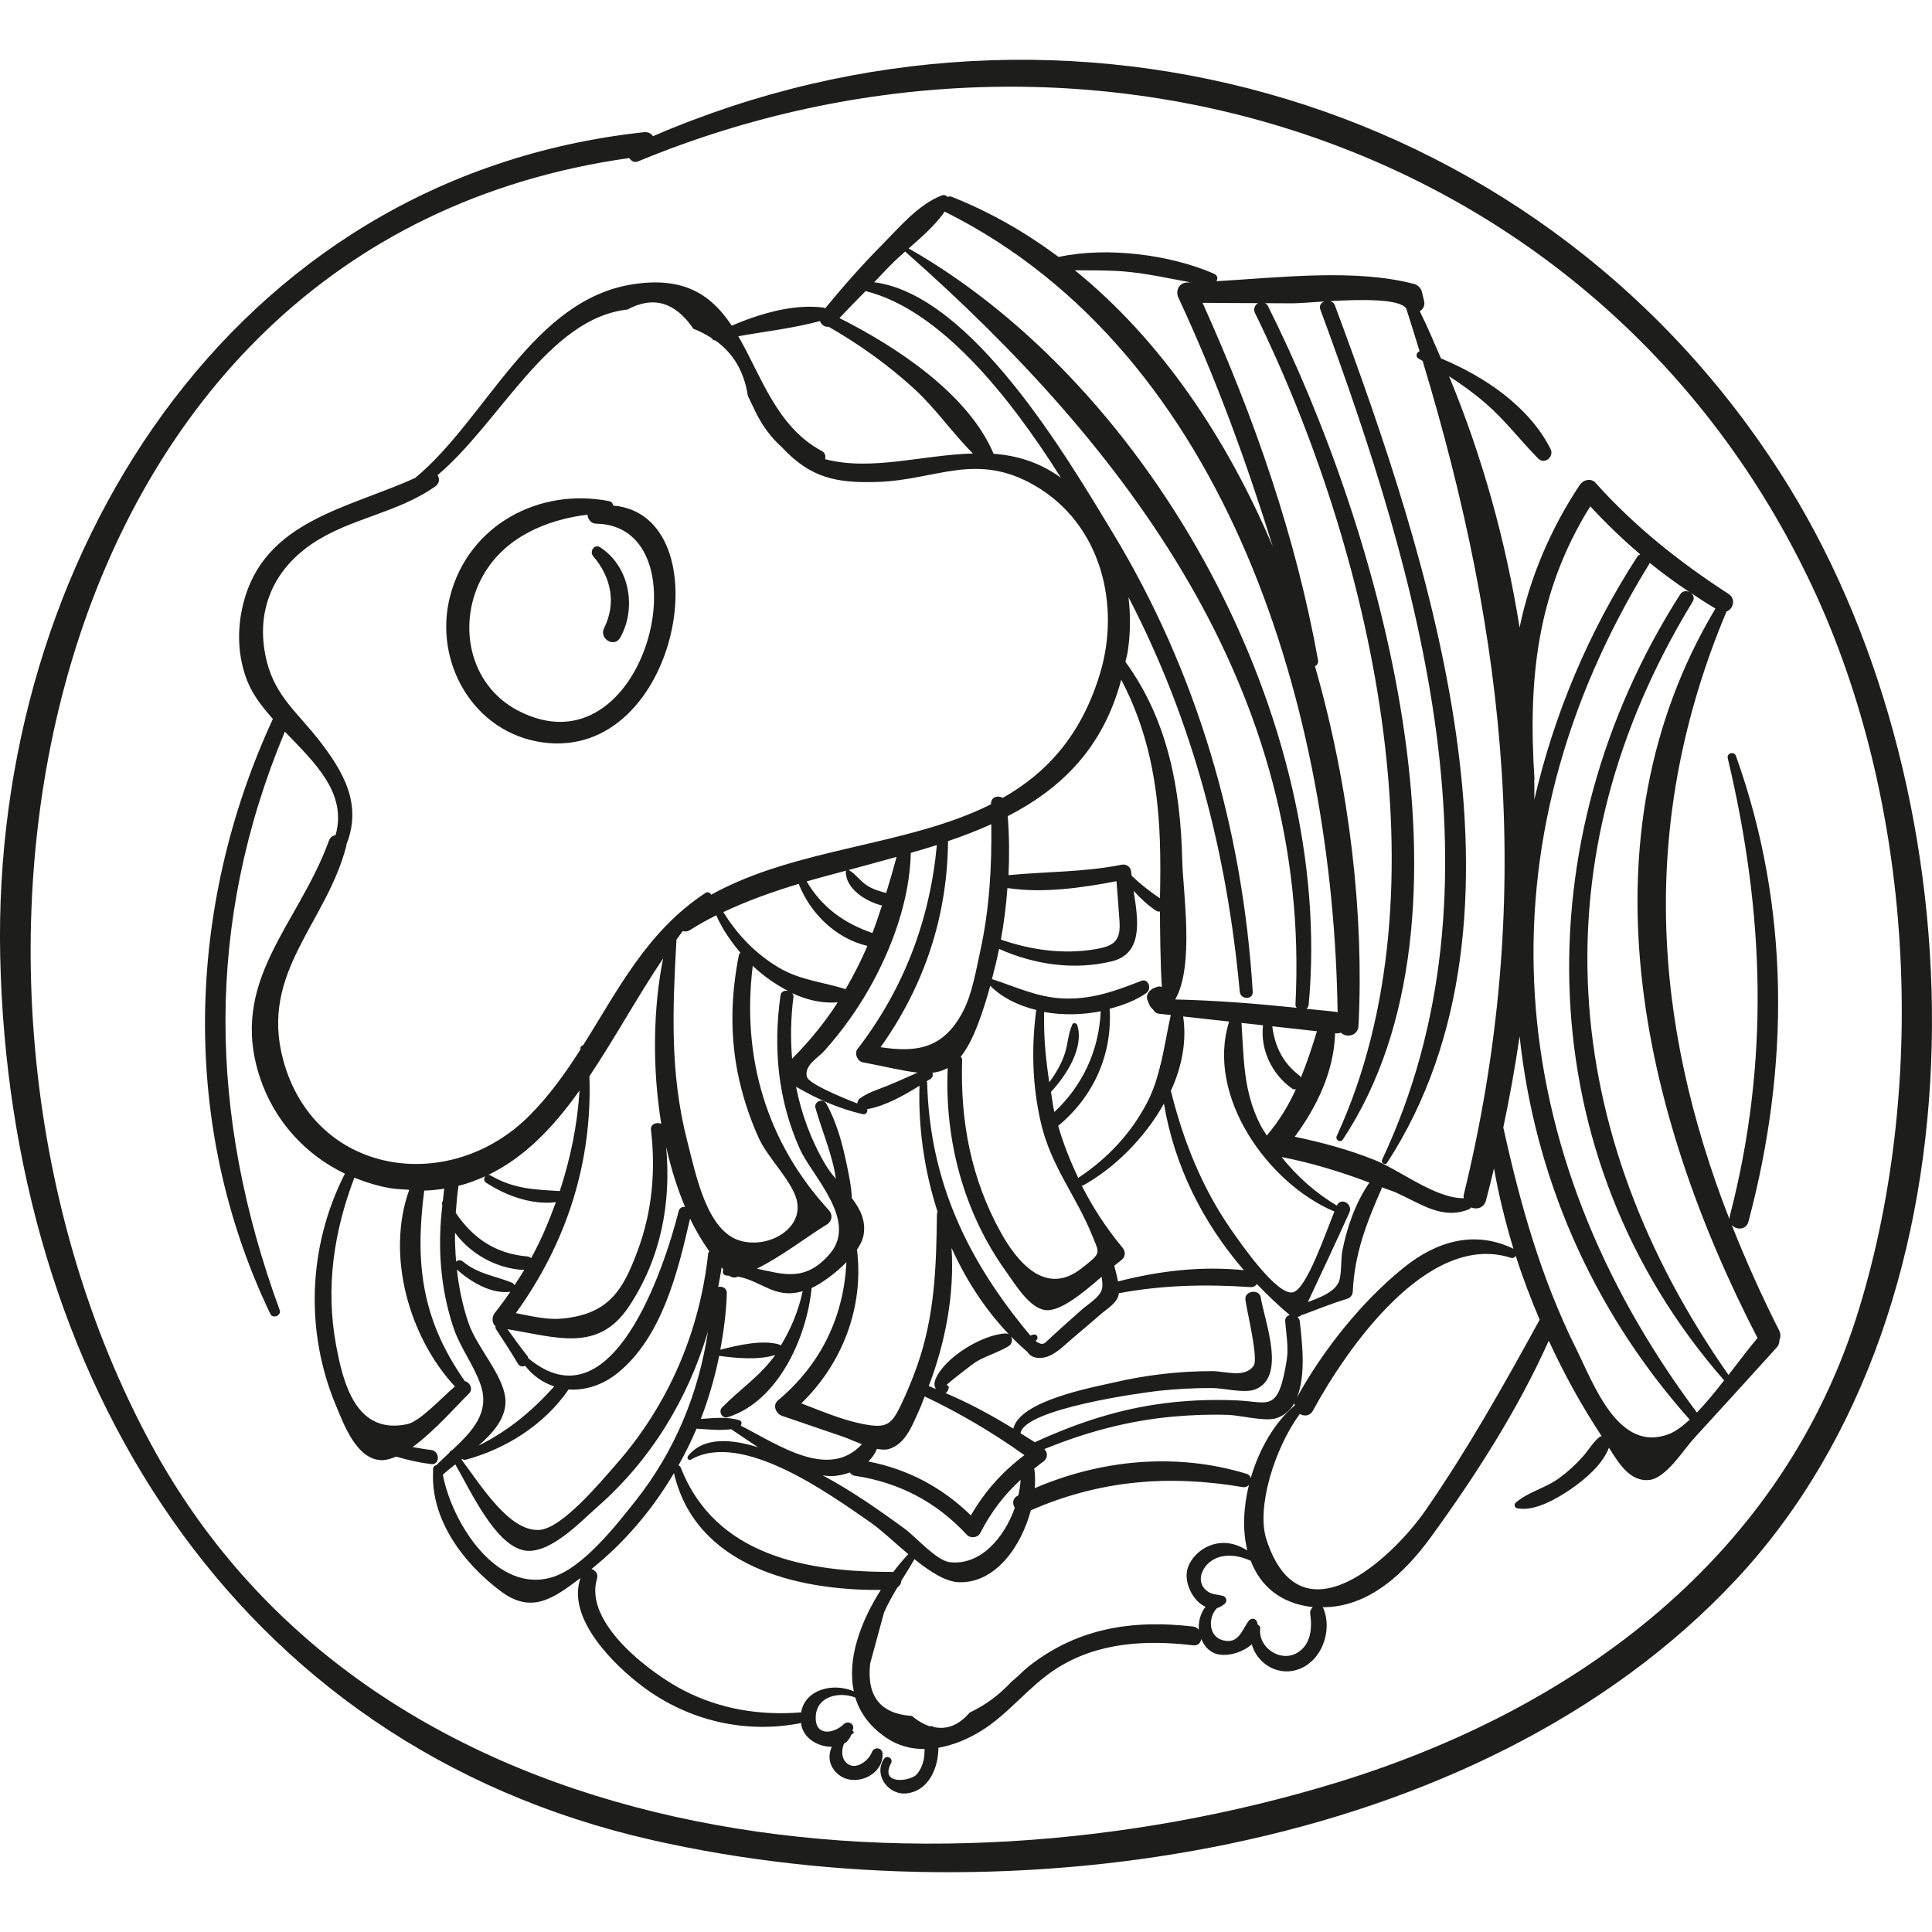 <?xml version="1.0" encoding="iso-8859-1"?>
<!-- Uploaded to: SVG Repo, www.svgrepo.com, Generator: SVG Repo Mixer Tools -->
<!DOCTYPE svg PUBLIC "-//W3C//DTD SVG 1.1//EN" "http://www.w3.org/Graphics/SVG/1.1/DTD/svg11.dtd">
<svg height="800px" width="800px" version="1.1" id="Capa_1" xmlns="http://www.w3.org/2000/svg" xmlns:xlink="http://www.w3.org/1999/xlink" 
	 viewBox="0 0 56.609 56.609" xml:space="preserve">
<g>
	<path style="fill:#1D1D1B;" d="M52.44,14.297C45.443,2.89,31.239-1.24,19.133,3.991c-0.053-0.078-0.139-0.131-0.27-0.117
		C6.729,5.194-0.242,16.449,0.006,28.018c0.262,12.235,6.759,23.099,19.11,25.899c10.367,2.35,24.188,0.471,31.757-7.64
		C58.476,38.132,58.019,23.393,52.44,14.297z M39.17,52.23c-12.02,3.684-28.12,2.28-34.729-9.886
		C-2.915,28.804,0.917,7.096,18.437,4.631c0.057,0.084,0.144,0.145,0.255,0.099C31.733-0.669,46.94,4.078,53.103,17.19
		c2.957,6.292,3.403,14.463,1.382,21.119C52.275,45.589,46.207,50.074,39.17,52.23z"/>
	<path style="fill:#1D1D1B;" d="M17.964,14.813c-0.009-0.06-0.038-0.114-0.115-0.129c-2.046-0.404-4.12,0.695-4.661,2.786
		c-0.497,1.918,0.679,4.005,2.718,4.284C19.915,22.302,21.2,15.089,17.964,14.813z M15.183,20.824
		c-1.464-0.76-1.809-2.602-1.019-3.978c0.633-1.104,1.835-1.615,3.048-1.766c0.013,0.131,0.104,0.262,0.257,0.264
		C20.717,15.399,18.936,22.772,15.183,20.824z"/>
	<path style="fill:#1D1D1B;" d="M17.583,16.035c-0.167-0.108-0.32,0.125-0.202,0.262c0.521,0.607,0.687,1.369,0.32,2.106
		c-0.156,0.313,0.3,0.588,0.474,0.277C18.662,17.806,18.447,16.594,17.583,16.035z"/>
	<path style="fill:#1D1D1B;" d="M52.129,38.981c-0.52-1.028-0.979-2.056-1.388-3.086c0.134,0.147,0.422,0.152,0.489-0.098
		c1.208-4.536,1.224-9.201-0.364-13.644c-0.054-0.15-0.278-0.092-0.241,0.066c1.077,4.532,1.233,8.898,0.056,13.426
		c-0.008,0.03-0.005,0.056-0.005,0.083c-2.273-5.825-2.657-11.691-0.088-17.81c0.194-0.068,0.287-0.367,0.061-0.514
		c-1.447-0.941-2.745-1.969-3.899-3.257c-0.133-0.148-0.361-0.089-0.46,0.059c-0.826,1.241-1.459,2.684-1.765,4.181
		c-0.404-2.531-1.089-5.004-2.067-7.363c0.378,0.243,0.742,0.506,1.082,0.802c0.566,0.493,1.006,1.076,1.527,1.607
		c0.19,0.194,0.481-0.051,0.364-0.281c-0.627-1.236-1.924-2.117-3.209-2.65c-0.202-0.463-0.395-0.93-0.622-1.383
		c0.093-0.059,0.16-0.16,0.127-0.298c-0.021-0.09-0.043-0.179-0.064-0.269c-0.026-0.111-0.124-0.205-0.233-0.233
		c-1.719-0.45-3.901-0.19-5.786-0.079c0.043-0.078,0.035-0.173-0.075-0.221c-1.273-0.554-3.123-0.799-4.551-0.49
		c-0.964-0.717-2.008-1.319-3.143-1.767c-0.041-0.016-0.074-0.001-0.11,0.006c-0.044-0.042-0.101-0.068-0.169-0.042
		c-0.69,0.266-1.238,0.929-1.749,1.445c-0.588,0.593-1.14,1.22-1.67,1.865c-0.018-0.007-0.03-0.022-0.05-0.024
		c-0.887-0.112-1.841,0.173-2.686,0.529c-0.573-0.86-1.351-1.45-2.89-1.213c-2.956,0.455-4.288,3.94-6.386,5.676
		c-1.98,0.901-4.434,1.253-5.039,3.69c-0.186,0.75-0.164,1.542,0.122,2.264c0.155,0.392,0.431,0.754,0.748,1.107
		C5.445,26.583,5.27,32.975,7.922,38.501c0.073,0.151,0.332,0.044,0.273-0.115c-2.097-5.721-2.189-11.34,0.151-16.948
		c0.873,0.905,1.832,1.796,1.488,3.03c-0.082,0.018-0.158,0.061-0.196,0.164c-0.896,2.477-2.967,4.114-2.016,6.957
		c0.421,1.258,1.328,2.246,2.484,2.801c-1.081,2.116-1.18,4.624-0.25,6.823c0.222,0.526,0.595,1.557,1.326,1.571
		c0.133,0.002,0.278-0.042,0.425-0.104c0.335,0.098,0.676,0.176,1.025,0.22c0.262,0.034,0.264-0.386,0-0.415
		c-0.185-0.02-0.363-0.056-0.543-0.086c0.645-0.464,1.299-1.224,1.653-1.567c0.13-0.126,0.025-0.336-0.121-0.363
		c-1.269-1.807-1.466-3.448-1.191-5.584c0.204-0.003,0.397-0.028,0.588-0.056c-0.021,0.121-0.026,0.243-0.042,0.364
		c-0.019,0.022-0.031,0.049-0.025,0.082c0.002,0.013,0.009,0.025,0.011,0.037c-0.144,1.201-0.066,2.405,0.318,3.569
		c0.197,0.598,0.606,1.119,0.804,1.697c0.281,0.818-0.259,1.375-0.841,1.917c-0.037,0.009-0.07,0.036-0.078,0.073
		c-0.129,0.12-0.256,0.24-0.378,0.362c-0.049,0.01-0.093,0.043-0.099,0.114c-0.001,0.013,0.001,0.026,0.001,0.04
		c-0.002,0.016-0.003,0.03,0.001,0.046c-0.069,1.401,0.891,2.683,1.992,3.501c0.895,0.665,1.527,0.211,2.329-0.396
		c-0.42,1.181,0.979,2.554,1.833,3.191c1.335,0.996,3.001,1.385,4.631,1.06c0.003,0.019-0.001,0.035,0.003,0.055
		c0.079,0.412,0.511,0.646,0.895,0.641c-0.115,0.251-0.096,0.548,0.162,0.785c0.469,0.432,1.355,0.066,1.325-0.583
		c-0.009-0.187-0.25-0.209-0.314-0.042c-0.111,0.291-0.585,0.612-0.817,0.217c-0.072-0.123-0.062-0.307-0.001-0.466
		c0.098-0.058,0.17-0.148,0.217-0.264c0.014-0.007,0.023-0.023,0.037-0.028c0.052-0.018,0.036-0.073-0.005-0.088
		c0.006-0.031,0.022-0.053,0.024-0.088c0.009-0.141-0.177-0.203-0.27-0.112c-0.299,0.295-0.873,0.379-0.827-0.243
		c0.042-0.58,0.701-0.709,1.157-0.531c0.139,0.45,0.427,0.86,0.923,1.189c0.349,0.232,0.727,0.322,1.108,0.32
		c-0.003,0.105-0.003,0.21-0.027,0.314c-0.034,0.152-0.101,0.316-0.208,0.433c-0.184,0.202-1.092,0.319-0.748-0.333
		c0.073-0.139-0.124-0.253-0.209-0.122c-0.313,0.475,0.139,1.078,0.681,1.006c0.633-0.084,0.91-0.736,0.916-1.335
		c0.434-0.076,0.86-0.254,1.24-0.487c0.816-0.5,1.399-1.305,2.2-1.822c1.214-0.784,2.634-0.856,4.023-0.693
		c0.146,0.017,0.216-0.075,0.24-0.184c0.069,0.163,0.172,0.312,0.355,0.402c0.305,0.15,0.83,0.019,1.124-0.248
		c0.141,0.53,0.706,0.92,1.293,0.757c0.742-0.206,1.087-1.144,0.801-1.816c-0.007-0.015-0.019-0.015-0.027-0.027
		c1.374,0.009,2.431-1.022,3.196-2.076c1.29-1.777,2.537-3.716,3.438-5.735c0.448,0.977,0.967,1.914,1.55,2.798
		c-0.023,0.008-0.048,0.011-0.068,0.028c-0.197,0.164-0.32,0.389-0.491,0.58c-0.208,0.233-0.44,0.442-0.692,0.627
		c-0.392,0.288-0.921,0.404-1.273,0.721c-0.051,0.046-0.026,0.141,0.041,0.156c0.508,0.112,1.188-0.289,1.59-0.567
		c0.411-0.284,0.92-0.714,1.106-1.206c0.276,0.43,0.611,1.014,1.191,0.944c0.486-0.058,1.007-0.896,1.286-1.202
		c0.814-0.891,1.63-1.781,2.438-2.678c0.063-0.07,0.084-0.147,0.08-0.221C52.175,39.18,52.18,39.083,52.129,38.981z M46.596,14.835
		c0.462,0.501,0.953,0.97,1.465,1.412c-0.029,0.015-0.061,0.023-0.083,0.057c-1.448,2.236-2.449,4.652-3.021,7.126
		c-0.004-0.193,0.005-0.386-0.003-0.579c0.001-0.009,0.008-0.013,0.007-0.023C44.77,19.902,45.031,17.345,46.596,14.835z
		 M36.861,8.882c-0.089,0.056-0.148,0.168-0.089,0.29c3.367,6.858,5.731,16.873,2.397,24.109c-0.055,0.12,0.104,0.218,0.179,0.105
		c4.358-6.585,1.043-17.964-2.203-24.432C37.125,8.912,37.091,8.9,37.06,8.883c0.274,0.001,0.548,0.005,0.822,0.004
		c0.155,0,0.507-0.027,0.917-0.053c-0.089,0.039-0.155,0.12-0.111,0.239c2.898,7.838,5.561,16.939,1.81,24.905
		c-0.047,0.099,0.088,0.181,0.149,0.087c4.703-7.251,1.201-17.757-1.531-25.11c-0.027-0.071-0.077-0.111-0.135-0.132
		c0.908-0.052,2.033-0.074,2.223,0.217c0.136,0.419,0.264,0.835,0.391,1.252c-0.088,0.026-0.131,0.163-0.031,0.213
		c0.042,0.021,0.079,0.048,0.12,0.07c2.479,8.194,3.302,15.836,1.209,24.417c-0.01,0.043-0.008,0.081-0.005,0.118
		c-0.848,0-1.866-0.825-2.627-1.128c-0.755-0.301-1.533-0.509-2.324-0.675c0.656-0.886,1.15-1.922,1.183-3.032
		c0.007,0.001,0.014,0.002,0.021,0.002c0.058,0.006,0.105-0.004,0.146-0.021c0.159,0.163,0.503,0.099,0.518-0.198
		c0.163-3.207-0.242-6.94-1.275-10.536c0.059-0.034,0.105-0.092,0.09-0.179c-0.654-3.633-1.871-7.113-3.384-10.47
		C35.777,8.879,36.319,8.88,36.861,8.882z M29.735,44.18c-0.306,0.867-1.003,1.702-1.912,1.592
		c-0.383-0.046-1.002-0.749-1.302-0.969c-0.774-0.566-1.566-1.12-2.413-1.573c0.083,0.009,0.167,0.022,0.25,0.021
		c0.185-0.002,0.369-0.045,0.545-0.106c0.028,0.048,0.074,0.086,0.15,0.097c1.294,0.196,2.383,0.765,3.276,1.728
		c0.105,0.114,0.32,0.09,0.392-0.05c0.315-0.613,0.702-1.12,1.183-1.561c-0.006,0.145-0.031,0.3-0.066,0.457
		c-0.004,0.002-0.008,0.003-0.012,0.005C29.661,43.904,29.658,44.062,29.735,44.18z M13.429,34.747
		c0.278-0.068,0.539-0.168,0.791-0.282c-0.044,0.053-0.054,0.137,0.021,0.187c0.57,0.376,1.342,0.661,2.047,0.573
		c-0.203,0.56-0.434,1.111-0.725,1.639c-0.029-0.021-0.056-0.046-0.101-0.049c-0.946-0.074-1.612-0.544-2.108-1.277
		c0.019-0.257,0.04-0.514,0.078-0.773C13.434,34.758,13.429,34.754,13.429,34.747z M14.303,34.427
		c1.068-0.511,1.924-1.412,2.678-2.475c-0.064,1.016-0.267,1.999-0.579,2.947c-0.748-0.044-1.357-0.062-2.035-0.462
		C14.344,34.422,14.324,34.427,14.303,34.427z M17.27,31.535c0.752-1.125,1.427-2.365,2.16-3.452
		c-0.288,1.423-0.326,3.185-0.054,4.848c-0.119-0.064-0.322,0.003-0.303,0.166c0.143,1.213,0.037,2.411-0.395,3.564
		c-0.414,1.106-0.817,1.862-2.254,1.978c-0.404,0.033-0.877-0.079-1.309-0.164C16.604,36.415,17.358,34.058,17.27,31.535z
		 M18.438,38.267c0.932-1.415,1.23-3.021,1.081-4.664c0.136,0.62,0.325,1.21,0.553,1.761c-0.079-0.007-0.16,0.022-0.186,0.123
		c-0.426,1.677-1.958,6.366-4.412,4.305c-0.008-0.018-0.001-0.036-0.016-0.054c-0.206-0.256-0.396-0.526-0.589-0.792
		C16.321,39.184,17.533,39.642,18.438,38.267z M19.821,27.531c0.062-0.084,0.122-0.171,0.185-0.252
		c0.063,0.024,0.137,0.02,0.217-0.031c0.244-0.156,0.5-0.297,0.764-0.43c0.159,0.367,0.407,0.744,0.707,1.096
		c-0.014,0.022-0.037,0.031-0.043,0.063c-0.241,1.212-0.268,2.425,0.002,3.637c0.133,0.595,0.33,1.183,0.582,1.738
		c0.259,0.57,0.964,1.239,1.109,1.809c0.207,0.816-0.783,1.423-1.632,1.2c-1.002-0.263-1.322-1.948-1.574-2.921
		C19.622,31.438,19.71,29.544,19.821,27.531z M25.843,26.533c-0.09,0.272-0.18,0.544-0.28,0.805
		c-0.83-0.285-1.479-0.752-1.927-1.511c0.383-0.112,0.774-0.213,1.162-0.318c-0.006,0.008-0.015,0.014-0.015,0.026
		C24.777,26.033,25.35,26.408,25.843,26.533z M29.527,23.915c1.548-0.8,2.787-1.975,3.326-3.999
		c0.774,1.468,1.069,3.019,1.131,4.691c0.021,0.572,0.016,1.143,0.004,1.715c-0.299-0.201-0.572-0.417-0.831-0.663
		c-0.004-0.034-0.01-0.072-0.012-0.104c-0.012-0.153-0.134-0.247-0.285-0.217c-1.112,0.221-2.196,0.197-3.309,0.305
		C29.576,25.067,29.574,24.49,29.527,23.915z M32.714,25.82c0.03,0.39,0.062,0.78,0.088,1.17c0.04,0.591-0.165,0.734-0.74,0.827
		c-0.925,0.15-1.857,0.017-2.735-0.286c0.091-0.5,0.155-1.003,0.191-1.511C30.556,26.178,31.679,26.018,32.714,25.82z M32.567,28.17
		c0.944-0.225,0.78-1.224,0.649-2.068c0.202,0.221,0.42,0.427,0.669,0.589c0.036,0.024,0.069,0.02,0.103,0.017
		c0.001,0.477,0.012,1.562,0.055,2.208c-0.04-0.006-0.075-0.022-0.125-0.004c-0.031,0.011-0.062,0.022-0.092,0.033
		c-0.135,0.048-0.266,0.204-0.204,0.359c0.017,0.043,0.035,0.086,0.052,0.129c0.023,0.058,0.066,0.108,0.114,0.149
		c0.034,0.06,0.084,0.11,0.17,0.121c0.115,0.014,0.232,0.025,0.347,0.038c-0.113,0.508-0.186,0.992-0.303,1.47
		c-0.004,0.009-0.018,0.008-0.017,0.019c0,0.011,0.003,0.021,0.003,0.032c-0.088,0.351-0.198,0.699-0.38,1.05
		c-0.47,0.903-1.161,1.634-2.006,2.195c-0.004,0.003-0.003,0.007-0.007,0.009c-0.236-0.496-0.439-1.003-0.589-1.528
		c1.028-0.849,1.593-2.086,1.507-3.43c0,0,0,0,0-0.001c0.4-0.105,0.777-0.25,1.074-0.459c0.166-0.117,0.07-0.443-0.15-0.357
		c-0.758,0.298-1.46,0.552-2.292,0.514c-0.764-0.035-1.383-0.343-2.08-0.567c0.076-0.293,0.149-0.587,0.209-0.884
		C30.304,28.262,31.456,28.436,32.567,28.17z M32.89,36.557c-0.48-0.576-0.872-1.184-1.194-1.816
		c0.013-0.003,0.024,0.003,0.037-0.005c0.912-0.504,1.804-1.382,2.371-2.399c0.306,1.825,1.139,3.489,2.342,4.88
		c-1.245-0.125-2.482,0.019-3.689,0.331c-0.03-0.164-0.074-0.335-0.108-0.46c0.072-0.06,0.137-0.114,0.192-0.153
		C32.975,36.839,32.996,36.684,32.89,36.557z M30.31,39.102c-0.047,0.002-0.084,0.015-0.119,0.032
		c-1.827-2.182-2.947-4.493-3.025-7.413c0-0.016-0.011-0.024-0.016-0.037c0.035-0.022,0.074-0.046,0.108-0.068
		c0.078-0.049,0.085-0.122,0.062-0.184c0.163-0.016,0.31-0.062,0.448-0.138c-0.091,2.126,0.468,4.24,1.723,5.98
		c0.244,0.338,0.665,1.051,1.136,1.112c0.438,0.056,1.12-0.514,1.651-0.976c0.02,0.13,0.035,0.259,0.011,0.358
		c-0.059,0.243-0.416,0.449-0.59,0.604c-0.2,0.177-0.398,0.356-0.597,0.533c-0.099,0.089-0.198,0.179-0.296,0.269
		c-0.044,0.043-0.089,0.085-0.136,0.125c-0.085,0.108-0.197,0.102-0.335-0.018C30.436,39.266,30.412,39.096,30.31,39.102z
		 M25.11,36.613c0.089-0.131,0.157-0.261,0.184-0.381c0.096-0.442-0.081-0.794-0.333-1.125c-0.015-0.342-0.091-0.695-0.155-1.003
		c-0.125-0.604-0.294-1.23-0.597-1.771c-0.095-0.17-0.369-0.056-0.315,0.133c0.168,0.585,0.4,1.145,0.538,1.741
		c0.025,0.109,0.043,0.222,0.06,0.336c-0.111-0.134-0.218-0.271-0.304-0.416c-0.427-0.724-0.707-1.492-0.863-2.285
		c0.616,0.358,1.237,0.635,1.948,0.803c0.105,0.025,0.157-0.067,0.136-0.146c0.525-0.09,1.062-0.394,1.533-0.686
		c-0.039,1.243,0.145,2.505,0.531,3.699c-0.007,0.016-0.02,0.028-0.02,0.048c-0.018,1.544-0.06,2.99-0.583,4.468
		c-0.138,0.391-0.297,0.775-0.476,1.149c-0.278,0.58-0.43,0.678-1.098,0.55c-0.607-0.116-1.221-0.379-1.817-0.607
		C24.692,39.939,25.318,38.293,25.11,36.613z M24.29,35.464c-1.841-2.002-2.563-4.497-2.234-7.165
		c0.309,0.295,0.662,0.542,1.033,0.733c-0.097-0.017-0.205,0.02-0.22,0.132c-0.216,1.554-0.079,3.055,0.566,4.5
		c0.348,0.781,1.706,2.085,0.892,3.058c-0.725,0.866-1.399,0.604-2.151,0.451c0.722-0.358,1.41-0.896,2.062-1.303
		C24.383,35.778,24.404,35.588,24.29,35.464z M23.211,29.101c0.428,0.199,0.882,0.306,1.335,0.268
		c-0.364,0.571-0.81,1.119-1.337,1.653c-0.051-0.595-0.038-1.2,0.039-1.809C23.255,29.167,23.236,29.132,23.211,29.101z
		 M31.565,30.036c-0.019-0.059-0.115-0.084-0.145-0.019c-0.125,0.271-0.127,0.574-0.222,0.858c-0.103,0.309-0.265,0.58-0.453,0.837
		c-0.104-0.67-0.169-1.352-0.151-2.06c0.543,0.099,1.12,0.085,1.658-0.021c-0.05,1.142-0.528,2.177-1.359,2.952
		c-0.046-0.192-0.064-0.393-0.1-0.588C31.25,31.506,31.769,30.692,31.565,30.036z M30.362,29.593
		c-0.145,1.114-0.116,2.219,0.14,3.317c0.296,1.269,1.032,2.131,1.5,3.29c0.221,0.549,0.281,0.501-0.323,0.972
		c-1.035,0.807-1.862-0.178-2.348-1.049c-0.878-1.576-1.198-3.273-1.139-5.062c0.001-0.045-0.021-0.071-0.04-0.101
		c0.175-0.218,0.338-0.521,0.5-0.945c0.142-0.371,0.26-0.75,0.364-1.132C29.365,29.239,29.843,29.464,30.362,29.593z M28.72,27.878
		c-0.123,0.561-0.233,1.235-0.498,1.748c-0.586,1.133-1.401,1.21-2.42,1.058c1.277-1.796,1.957-3.826,1.976-6.038
		c0.437-0.148,0.861-0.312,1.268-0.496C29.062,25.405,28.992,26.638,28.72,27.878z M25.123,30.741
		c-0.099,0.129,0.004,0.356,0.157,0.385c0.663,0.125,1.177,0.257,1.606,0.302c-0.291,0.129-0.58,0.26-0.874,0.381
		c-0.283,0.116-0.577,0.196-0.823,0.381c-0.044,0.033-0.063,0.087-0.071,0.142c-0.442-0.172-1.42-0.573-1.475-0.78
		c-0.089-0.335,0.326-0.554,0.518-0.768c0.497-0.558,0.937-1.166,1.306-1.816c0.672-1.185,1.188-2.599,1.221-3.978
		c0.256-0.074,0.512-0.149,0.763-0.229C27.246,26.961,26.483,28.975,25.123,30.741z M25.966,26.164
		c-0.197-0.049-0.387-0.106-0.567-0.222c-0.202-0.131-0.325-0.333-0.532-0.451c0.47-0.126,0.938-0.254,1.404-0.384
		C26.174,25.47,26.072,25.82,25.966,26.164z M25.415,27.715c-0.184,0.438-0.401,0.857-0.638,1.269
		c-0.68-0.219-1.328-0.256-1.974-0.642c-0.664-0.397-1.206-0.96-1.608-1.617c0.693-0.328,1.436-0.595,2.208-0.827
		C23.74,26.764,24.497,27.502,25.415,27.715z M21.143,37.132c0.018,0.02,0.031,0.045,0.049,0.064
		c-0.033,0.079-0.004,0.18,0.109,0.178c0.022,0,0.04,0.005,0.062,0.006c0.062,0.043,0.139,0.066,0.212,0.044
		c0.016-0.005,0.031-0.014,0.046-0.019c0.708,0.131,1.083,0.669,1.899,0.427c-0.122,0.567-0.341,1.099-0.643,1.596
		c-0.014-0.012-0.027-0.026-0.045-0.032c-0.477-0.148-1.202,0.015-1.726,0.152c0.099-0.543,0.173-1.092,0.191-1.648
		c0.005-0.161-0.131-0.217-0.253-0.192C21.079,37.516,21.118,37.326,21.143,37.132z M21.072,39.728
		c0.509,0.068,1.154,0.129,1.644-0.027c-0.447,0.626-1.029,0.998-1.558,1.538c-0.116,0.118,0,0.337,0.166,0.285
		c1.476-0.459,2.317-2.339,2.457-3.784c0.28-0.127,0.693-0.424,1.02-0.756c-0.08,1.581-0.728,2.977-2.008,4.05
		c-0.166,0.139-0.056,0.39,0.119,0.45c0.597,0.204,1.195,0.409,1.792,0.613c0.136,0.046,0.338,0.139,0.55,0.221
		c-0.971,1.05-2.433,0.026-3.549-0.546c0.035-0.059,0.033-0.135-0.045-0.159c-0.349-0.108-0.749-0.064-1.126-0.036
		C20.765,40.978,20.945,40.359,21.072,39.728z M21.423,41.877c0.247,0.162,0.514,0.348,0.791,0.53
		c-0.77-0.239-1.59-0.32-2.052,0.252c-0.046,0.058,0.011,0.149,0.083,0.108c1.498-0.863,4.073,1.02,5.262,1.841
		c0.297,0.205,0.69,0.579,1.106,0.929c-0.147,0.155-0.295,0.336-0.442,0.527c-0.005,0-0.006-0.005-0.011-0.005
		c-2.487,0.004-5.194-0.454-6.211-3.053c-0.014-0.037-0.04-0.059-0.068-0.071c0.194-0.348,0.374-0.705,0.528-1.074
		C20.74,41.881,21.094,41.921,21.423,41.877z M28.448,44.403c-0.841-0.822-1.845-1.354-3.003-1.58
		c0.106-0.106,0.195-0.227,0.248-0.37c0.131,0.025,0.254,0.033,0.355,0.003c0.512-0.154,0.705-0.755,0.911-1.199
		c0.051-0.109,0.087-0.229,0.134-0.341c1.026,0.486,2,1.062,2.924,1.721C29.371,43.12,28.853,43.7,28.448,44.403z M29.902,41.994
		c0.115-0.717,3.567-1.19,4.059-1.243c0.514-0.055,1.036-0.082,1.553-0.081c0.333,0.001,0.952,0.165,1.266,0.04
		c0.917-0.365,0.281-1.967,0.16-2.697c-0.042-0.252-0.474-0.196-0.449,0.061c0.029,0.299,0.398,1.745,0.237,1.953
		c-0.277,0.359-0.806,0.148-1.214,0.148c-0.973,0-1.945,0.115-2.892,0.336c-0.569,0.133-2.74,0.521-2.931,1.349
		c-0.639-0.393-1.294-0.75-1.988-1.042c0.045-0.026,0.082-0.074,0.096-0.158c0.004-0.022-0.003-0.044-0.023-0.056
		c-0.014-0.008-0.028-0.017-0.042-0.025c0.193-0.177,0.821-0.652,0.867-0.679c0.309-0.181,0.658-0.275,0.958-0.461
		c0.159-0.099,0.103-0.375-0.099-0.367c-0.671,0.028-1.796,0.704-2.054,1.351c-0.043,0.108-0.026,0.202,0.015,0.276
		c-0.07-0.028-0.138-0.06-0.208-0.087c0.485-1.267,0.757-2.684,0.668-4.046c0.519,1.148,1.244,2.197,2.208,3.034
		c0.004,0.004,0.008,0.001,0.012,0.005c0.113,0.198,0.371,0.223,0.597,0.142c0.269-0.097,0.507-0.345,0.72-0.526
		c0.28-0.238,0.561-0.475,0.838-0.716c0.184-0.16,0.461-0.315,0.52-0.561c0.003-0.014,0.001-0.034,0.003-0.05
		c1.284-0.243,2.554-0.268,3.861-0.181c0.094,0.006,0.15-0.036,0.187-0.092c0.305,0.319,0.623,0.626,0.965,0.911
		c-0.078,0.022-0.144,0.075-0.135,0.184c0.029,0.356,0.103,0.765,0.047,1.12c-0.247,1.563-0.515,1.244-1.424,1.199
		c-0.818-0.04-1.642-0.001-2.452,0.123c-1.224,0.188-2.386,0.585-3.506,1.1C30.181,42.172,30.041,42.083,29.902,41.994z
		 M30.561,42.833c0.141-0.096,0.145-0.261,0.041-0.375c1.212-0.494,2.455-0.831,3.768-0.95c0.544-0.049,1.091-0.069,1.637-0.05
		c0.319,0.011,1.072,0.203,1.396,0.095c0.241-0.081,0.407-0.241,0.524-0.443c-0.006,0.025,0.01,0.045,0.011,0.069
		c-0.591,0.493-1.045,1.283-1.289,2.126c-0.018-0.053-0.054-0.101-0.129-0.123c-2.054-0.626-4.246-0.417-6.201,0.422
		c0.015-0.203,0.014-0.398-0.014-0.574C30.391,42.965,30.47,42.895,30.561,42.833z M37.894,37.863
		c-0.467,0.134-1.568-1.471-1.825-1.84c-0.858-1.235-1.402-2.615-1.762-4.059c0.318-0.697,0.471-1.445,0.36-2.181
		c0.449,0.052,0.899,0.099,1.348,0.149c-0.692,2.184,1.141,4.75,3.084,5.566C38.837,36.139,38.291,37.748,37.894,37.863z
		 M37.862,31.897c0.039,0.027,0.073,0.021,0.108,0.022c-0.217,0.469-0.481,0.918-0.852,1.352c-0.062-0.104-0.133-0.201-0.188-0.309
		c-0.504-0.988-0.483-1.943-0.553-2.99c0.21,0.023,0.421,0.046,0.631,0.07C36.921,30.758,37.275,31.488,37.862,31.897z
		 M37.278,30.071c0.436,0.049,0.873,0.098,1.309,0.145c-0.146,0.48-0.295,0.929-0.471,1.361c-0.013-0.018-0.013-0.041-0.034-0.056
		C37.581,31.14,37.357,30.662,37.278,30.071z M39.177,35.314c-0.001,0.003-0.004,0.01-0.005,0.013
		c-0.63-0.38-1.173-0.861-1.622-1.426c0.883,0.172,1.738,0.434,2.576,0.75c-0.408,0.585-0.661,1.313-0.796,2.009
		c-0.048,0.249-0.009,0.727-0.117,0.933c-0.15,0.284-0.553,0.431-0.892,0.559c0.409-0.874,0.821-1.747,1.218-2.626
		C39.647,35.283,39.296,35.069,39.177,35.314z M38.085,38.718c-0.006-0.058-0.036-0.097-0.07-0.13
		c0.046-0.01,0.094-0.021,0.124-0.064c0.01-0.001,0.017,0.006,0.027,0.002c0.435-0.163,0.868-0.337,1.312-0.473
		c0.095-0.029,0.154-0.111,0.159-0.208c0.053-1.111,0.4-2.01,0.844-3.013c0.007-0.017,0-0.03,0.003-0.046
		c0.143,0.059,0.292,0.099,0.434,0.163c0.707,0.317,1.35,0.806,2.128,0.481c0.024-0.01,0.037-0.031,0.054-0.05
		c0.168,0.066,0.38,0.018,0.441-0.208c0.083-0.311,0.157-0.625,0.234-0.939c0.14,0.793,0.334,1.58,0.57,2.357
		c-1.13-0.549-2.242-0.227-3.2,0.541c-1.235,0.99-2.381,2.427-3.145,3.818C38.276,40.284,38.146,39.288,38.085,38.718z
		 M32.901,7.951c0.677,0.053,1.324,0.203,1.983,0.322c-0.032,0.001-0.067,0.003-0.099,0.004c-0.239,0.006-0.351,0.244-0.256,0.447
		c1.109,2.378,1.992,4.81,2.764,7.29c-1.354-3.192-3.281-6.055-5.8-8.095C31.962,7.924,32.433,7.915,32.901,7.951z M27.682,6.197
		c0.004,0.002,0.003,0.006,0.007,0.008c8.368,4.176,11.384,14.787,11.504,23.46c-0.018-0.005-0.032-0.015-0.052-0.017
		c-0.285-0.037-0.574-0.057-0.861-0.089c0.033-0.031,0.06-0.069,0.065-0.124c0.774-8.289-4.521-18.05-11.72-22.156
		C27.006,6.943,27.407,6.597,27.682,6.197z M26.18,7.683c0.107-0.104,0.223-0.208,0.341-0.313
		C33.03,13.11,38.43,20.249,37.958,29.434c-0.002,0.042,0.018,0.067,0.035,0.095c-1.183-0.123-2.372-0.216-3.559-0.244
		c0.569-0.976,0.228-3.163,0.207-4.06c-0.048-2.097-0.415-4.116-1.666-5.834c0.019-0.097,0.049-0.179,0.065-0.28
		c0.085-0.54,0.088-1.082,0.026-1.612c0.005,0.01,0.011,0.021,0.016,0.031c1.883,3.637,2.868,7.462,3.244,11.527
		c0.022,0.24,0.395,0.246,0.38,0c-0.292-4.765-1.63-9.372-4.114-13.467c-1.306-2.154-4.11-6.95-6.978-7.32
		C25.804,8.075,25.986,7.873,26.18,7.683z M25.362,8.529c2.167,0.538,4.188,3.035,5.723,5.468c-0.628-0.454-1.291-0.652-1.972-0.701
		c-0.735-1.749-2.851-3.14-4.516-3.976C24.846,9.051,25.108,8.794,25.362,8.529z M24.026,9.407c0.039,0.106,0.14,0.186,0.252,0.166
		c0.9,0.516,1.745,1.119,2.511,1.821c0.626,0.574,1.121,1.298,1.718,1.893c-1.47,0.041-2.982,0.523-4.329,0.167
		c0.018-0.09,0.001-0.186-0.095-0.237c-1.331-0.712-1.776-2.205-2.45-3.365C22.434,9.709,23.256,9.617,24.026,9.407z M13.329,40.624
		c-0.412,0.354-1.025,1.024-1.394,1.104c-1.503,0.325-1.881-1.2-2.088-2.316c-0.312-1.682-0.067-3.323,0.536-4.906
		c0.332,0.135,0.677,0.244,1.04,0.306c0.199,0.034,0.381,0.037,0.568,0.049C11.305,36.765,11.978,39.169,13.329,40.624z
		 M8.296,31.051c-0.693-2.572,1.27-3.993,1.855-6.278c0.003-0.01-0.005-0.015-0.003-0.024c0.47-1.176-0.068-2.13-0.837-3.107
		c-0.597-0.758-1.228-1.241-1.485-2.229c-0.364-1.401,0.11-2.667,1.327-3.486c1.115-0.75,2.488-0.888,3.602-1.676
		c0.128-0.09,0.129-0.231,0.066-0.329c1.833-1.543,3.242-4.596,5.563-4.852c0.755-0.408,1.4-0.22,1.934,0.564
		c0.201,0.075,0.375,0.172,0.539,0.277c0.018,0.04,0.059,0.065,0.105,0.065c0.524,0.374,0.843,0.911,0.95,1.62
		c0.164,0.343,0.302,0.667,0.522,0.974c0.167,0.233,0.321,0.397,0.481,0.538c0,0,0,0.002,0.001,0.003
		c0.84,0.899,1.596,1.049,2.802,1.01c1.721-0.056,2.882-0.895,4.608,0.109c1.936,1.126,2.523,3.499,1.896,5.537
		c-0.561,1.825-1.585,2.898-2.839,3.611c-0.144-0.081-0.353-0.032-0.346,0.183c0,0.002,0,0.004,0,0.006
		c-2.462,1.233-5.7,1.262-8.198,2.648c-0.032-0.058-0.1-0.097-0.168-0.052c-1.72,1.133-2.562,2.843-3.587,4.467
		c-0.042,0.009-0.079,0.037-0.077,0.096c0,0.009,0,0.018,0,0.027c-0.432,0.675-0.898,1.334-1.483,1.924
		C13.179,35.039,9.212,34.455,8.296,31.051z M13.332,36.121c0.465,0.639,1.257,1.063,2.029,1.089
		c-0.091,0.151-0.189,0.3-0.286,0.448c-0.017-0.033-0.041-0.062-0.075-0.075c-0.516-0.208-0.988-0.248-1.441-0.622
		c-0.066-0.054-0.142-0.038-0.195,0.003C13.342,36.684,13.328,36.403,13.332,36.121z M14.789,40.856
		c-0.144-0.688-0.825-1.403-1.063-2.096c-0.177-0.516-0.28-1.036-0.338-1.56c0.408,0.359,1.005,0.724,1.565,0.65
		c-0.144,0.212-0.296,0.42-0.458,0.624c-0.084,0.106-0.09,0.297,0.023,0.383c-0.004,0.027-0.005,0.055,0.015,0.086
		c0.215,0.336,0.44,0.668,0.641,1.013c0.054,0.093,0.141,0.095,0.214,0.063c0.234,0.301,0.53,0.498,0.852,0.604
		c-0.651,0.725-1.357,1.308-2.22,1.736C14.509,41.934,14.912,41.445,14.789,40.856z M13.548,42.746
		c0.022,0.022,0.05,0.037,0.093,0.026c1.186-0.315,2.321-1.038,3.02-2.06c0.481,0.034,0.987-0.124,1.422-0.471
		c1.308-1.042,1.782-2.978,2.136-4.537c0.164,0.348,0.356,0.665,0.564,0.962c-0.009,0.022-0.03,0.033-0.033,0.06
		c-0.249,2.306-1.167,4.442-2.704,6.188c-0.452,0.514-1.581,1.876-2.247,1.914c-0.881,0.05-1.698-1.296-2.278-2.062
		C13.531,42.759,13.539,42.753,13.548,42.746z M16.223,46.199c-1.661,0.552-2.99-1.599-3.247-2.991
		c0.106-0.096,0.232-0.197,0.365-0.301c0.47,0.825,1.147,2.291,1.962,2.509c0.748,0.2,1.706-0.829,2.202-1.264
		c1.577-1.383,2.657-3.173,3.239-5.141c-0.274,1.813-0.964,3.502-2.126,4.97C18.05,44.699,17.101,45.908,16.223,46.199z
		 M25.018,49.557c-0.618-0.266-1.436-0.049-1.544,0.617l0,0c-1.209,0.096-2.373-0.09-3.458-0.653
		c-0.947-0.492-2.923-1.961-2.522-3.271c0.041-0.135-0.051-0.24-0.163-0.277c0.983-0.788,1.789-1.747,2.417-2.811
		c0.63,2.727,3.594,3.446,6.06,3.424C25.231,47.493,24.81,48.599,25.018,49.557z M35.126,47.751
		c-0.042-0.044-0.092-0.083-0.166-0.092c-1.77-0.206-3.373,0.039-4.802,1.154c-0.185,0.145-0.342,0.323-0.527,0.468
		c-0.347,0.377-0.752,0.677-1.217,0.898c-0.327,0.379-0.677,0.504-1.046,0.426c-0.04-0.028-0.088-0.033-0.134-0.025
		c-0.167-0.059-0.337-0.151-0.512-0.301c-0.922-0.061-1.331-0.572-1.226-1.534c0.135-0.497,0.27-0.994,0.405-1.491
		c0.108-0.253,0.248-0.496,0.392-0.737c0.068-0.049,0.114-0.117,0.116-0.199c0.13-0.211,0.264-0.421,0.385-0.633
		c0.449,0.362,0.915,0.666,1.312,0.676c1.058,0.027,1.815-1.041,2.098-2.108c2.021-0.882,4.035-1.049,6.208-0.68
		c0.08,0.014,0.137-0.018,0.182-0.062c-0.16,0.655-0.194,1.33-0.046,1.917c-0.262-0.158-0.543-0.258-0.873-0.204
		c-0.376,0.061-0.724,0.329-0.862,0.687c-0.157,0.405,0.123,0.998,0.509,1.169C35.173,47.272,35.111,47.516,35.126,47.751z
		 M38.389,47.281c0.062,0.413,0.029,0.898-0.372,1.143c-0.492,0.301-1.158-0.145-1.092-0.709c0.007-0.056-0.028-0.088-0.07-0.106
		c-0.013-0.039-0.015-0.076-0.039-0.116c-0.055-0.092-0.169-0.077-0.228,0c-0.206,0.273-0.293,0.692-0.759,0.568
		c-0.419-0.112-0.442-0.661-0.171-0.942c0.079-0.023,0.158-0.066,0.236-0.135c0.076-0.068,0.034-0.198-0.059-0.223
		c-0.128-0.035-0.317-0.044-0.427-0.115c-0.365-0.235-0.234-0.652,0.036-0.874c0.335-0.274,0.828-0.217,1.204-0.038
		c0.274,0.712,0.844,1.245,1.813,1.355c0.002,0,0.004,0,0.006,0C38.417,47.14,38.378,47.205,38.389,47.281z M41.772,44.25
		c-0.943,1.365-3.661,3.96-4.665,0.857c-0.302-0.932,0.241-2.676,0.978-3.678c0.127,0.074,0.294,0.07,0.386-0.099
		c0.988-1.812,3.367-5.259,5.801-4.475c0.061,0.02,0.109-0.013,0.141-0.057c0.201,0.635,0.441,1.257,0.7,1.871
		C44.07,40.575,43.008,42.46,41.772,44.25z M48.908,42.016c-1.488,0.578-2.208-1.458-2.724-2.495
		c-1.035-2.079-1.642-4.247-2.136-6.487c0.188-0.881,0.345-1.772,0.478-2.669c0.433,4.039,2.065,7.951,4.984,11.232
		C49.3,41.79,49.096,41.943,48.908,42.016z M49.72,41.388c-5.714-7.65-6.483-16.62-1.388-24.877c0.005-0.008,0-0.014,0.003-0.022
		c0.372,0.306,0.764,0.588,1.165,0.857c-0.089-0.042-0.202-0.036-0.27,0.07c-4.609,7.216-4.443,16.487,1.288,23.03
		C50.258,40.779,49.987,41.112,49.72,41.388z M50.647,40.287c-4.957-7.075-5.643-15.135-1.051-22.658
		c0.065-0.107,0.019-0.204-0.058-0.26c0.238,0.158,0.476,0.318,0.726,0.461c-4.018,6.727-2.177,14.776,1.233,21.375
		C51.255,39.488,50.962,39.881,50.647,40.287z"/>
</g>
</svg>